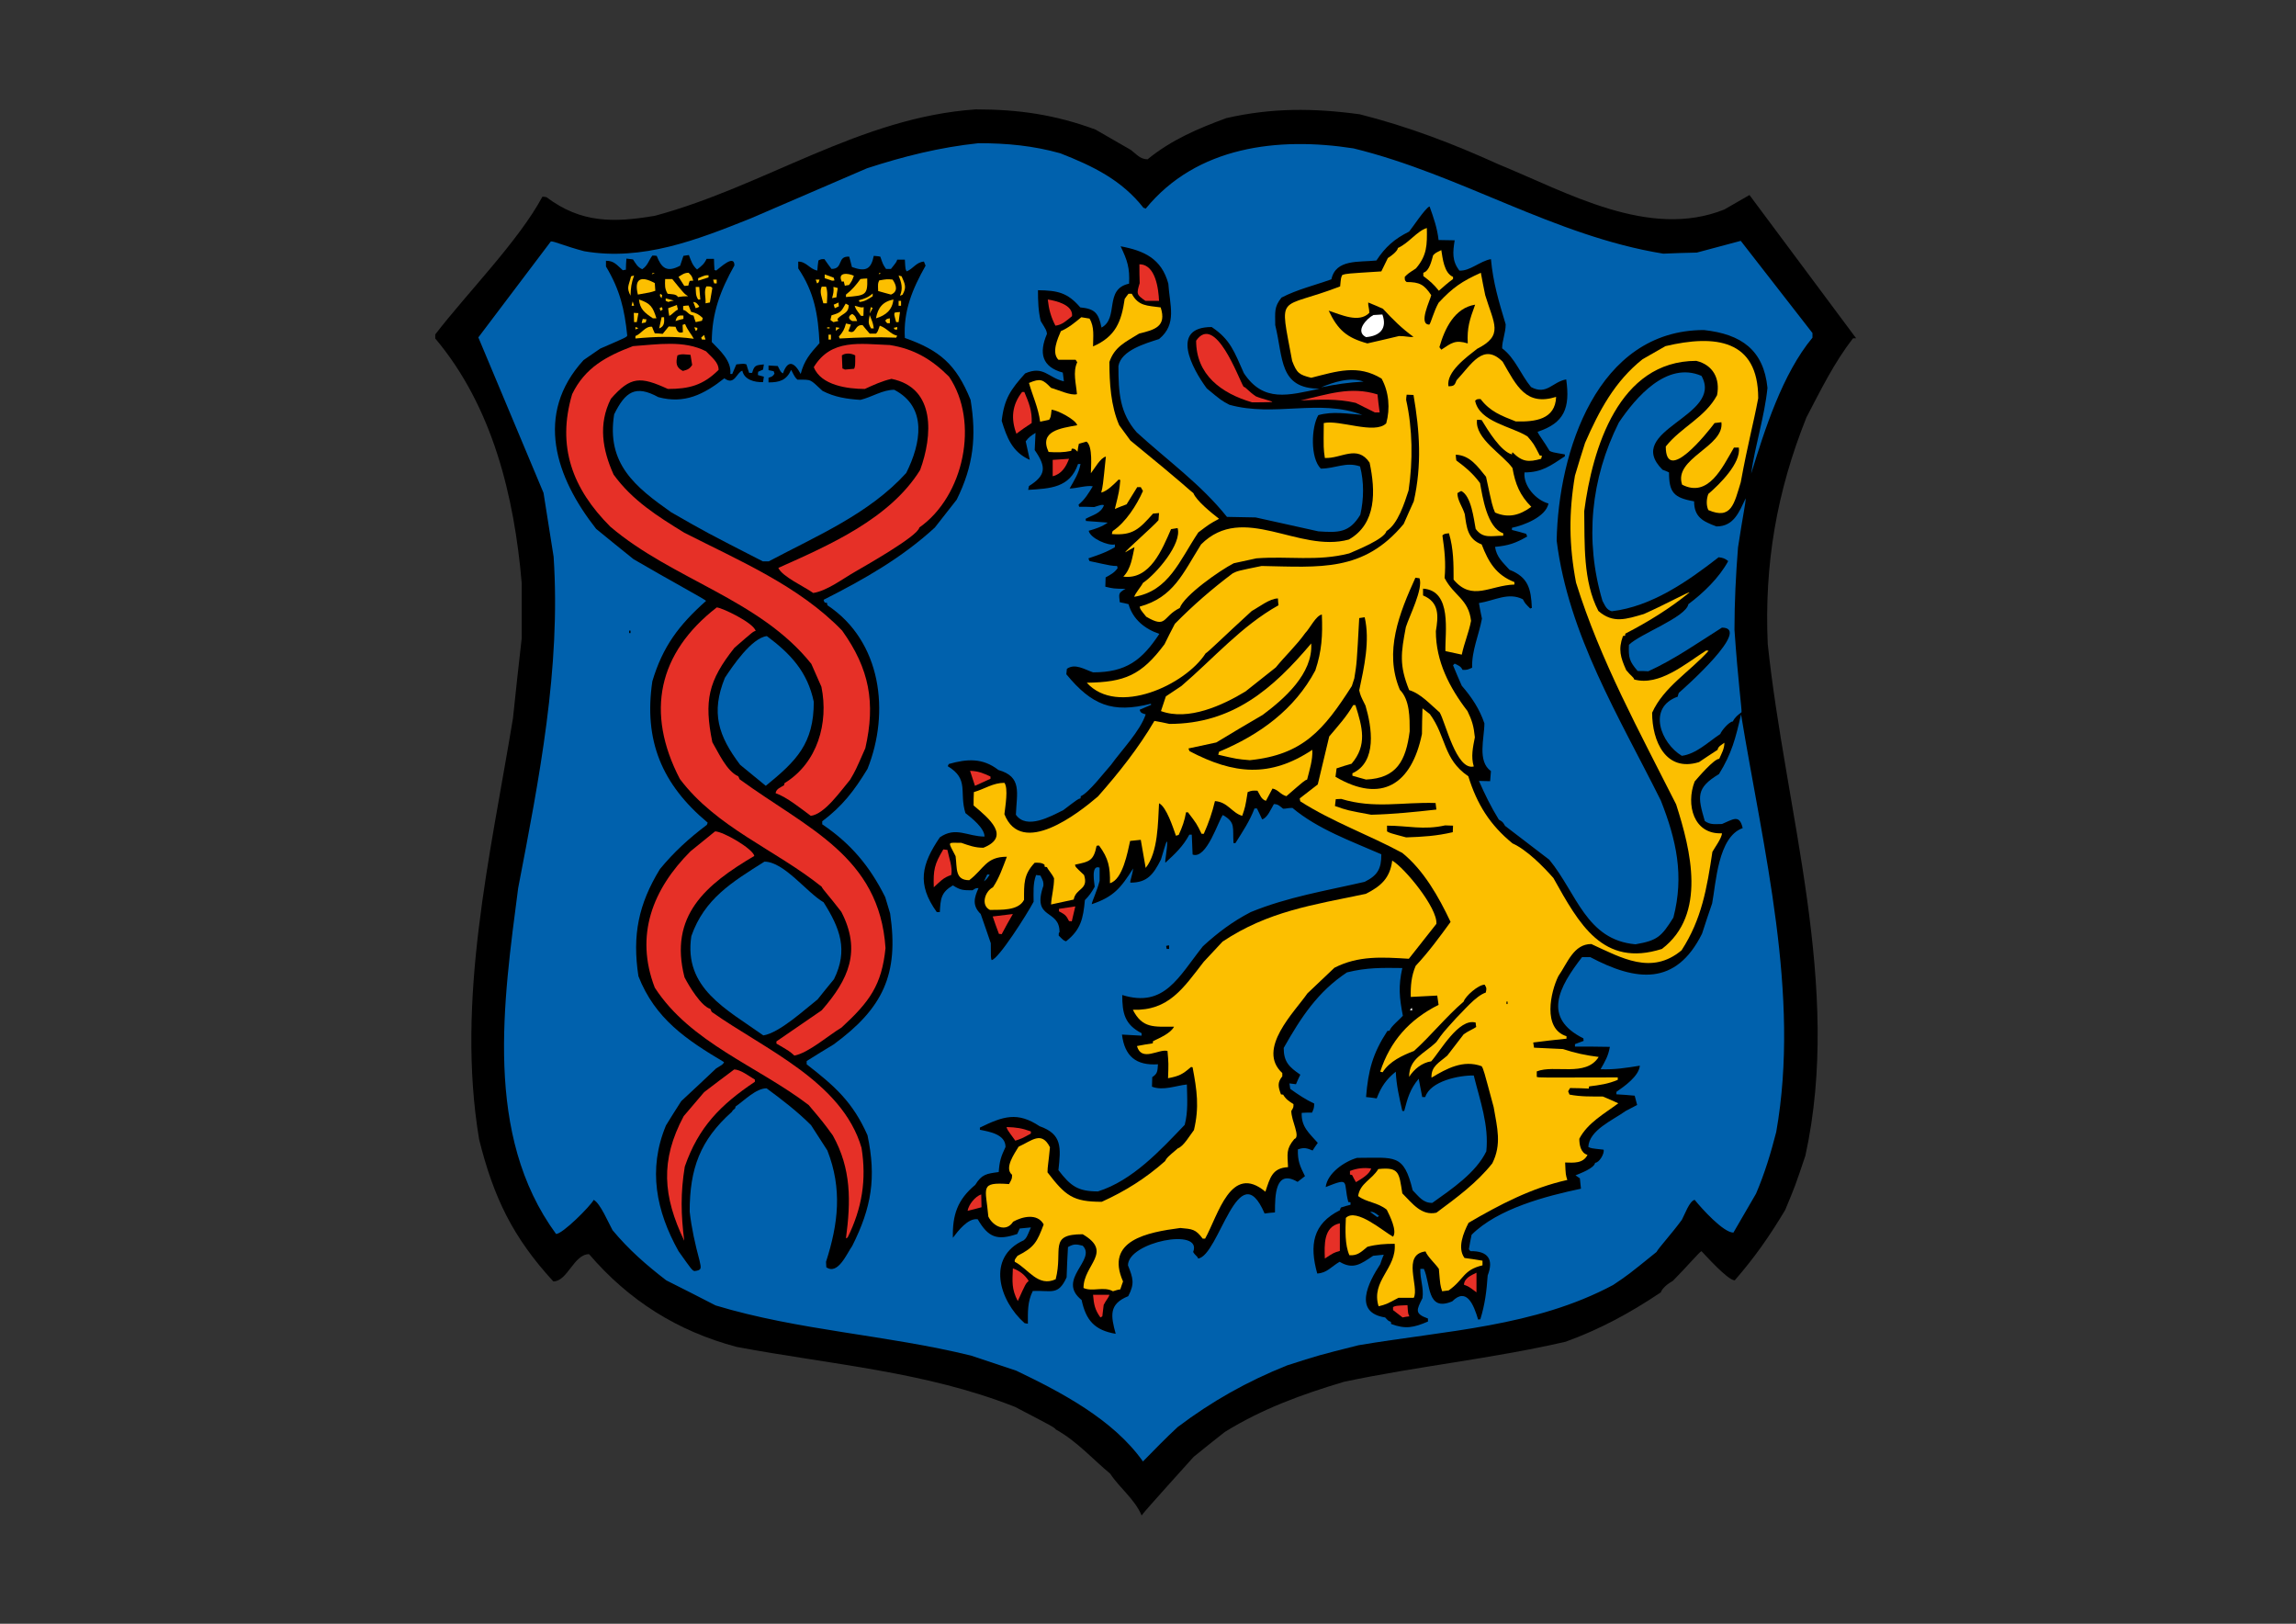 <?xml version="1.0" encoding="utf-8"?>
<!-- Generator: Adobe Illustrator 24.1.3, SVG Export Plug-In . SVG Version: 6.00 Build 0)  -->
<svg version="1.1" id="Ebene_1" xmlns="http://www.w3.org/2000/svg" xmlns:xlink="http://www.w3.org/1999/xlink" x="0px" y="0px"
	 viewBox="0 0 841.9 595.3" style="enable-background:new 0 0 841.9 595.3;" xml:space="preserve">
<rect x="0" y="0" width="841.9" height="595.3" fill="#333333" stroke="none"/>
<style type="text/css">
	.st0{fill-rule:evenodd;clip-rule:evenodd;}
	.st1{fill-rule:evenodd;clip-rule:evenodd;fill:#0061AD;}
	.st2{fill-rule:evenodd;clip-rule:evenodd;fill:#E63027;}
	.st3{fill-rule:evenodd;clip-rule:evenodd;fill:#FCBF00;}
	.st4{fill-rule:evenodd;clip-rule:evenodd;fill:#FFFFFF;}
</style>
<g>
	<path class="st0" d="M418.6,555.6c-2.5-6-8.1-10.1-11.5-15.3c-6.6-5.5-12.2-11.9-19.9-16.2c-0.8-0.9-0.8-0.9-15-8.3
		c-32.9-13-67.5-15.5-102.1-22c-21.8-5.8-39.5-17-54.1-34c-5.6,0-7.9,10-13.1,10c-14.9-16.2-21.9-30.8-27.2-52
		c-8.6-51.3,4.1-104,12.4-154.5c1-9.8,2.1-19.5,3.2-29.3c0-6.8,0-13.5,0-20.2c-2.7-31.8-10.7-64.8-31.7-89.7c0-0.5,0-0.9,0-1.5
		c11.7-15.2,30.6-34.3,39.3-50.5c0.5,0,1,0.1,1.5,0.2c12.6,9.5,24.6,9.4,39.8,6.8c40.4-10.9,75.1-36.1,117.6-39
		c15.6,0,29,1.9,43.9,7.4c4.3,2.5,8.7,5,13,7.5c2.1,1.6,3.4,3.4,6.1,3.4c8.7-7.1,18.5-11.3,28.9-15.1c16.7-3.8,31.9-3.7,48.9-1.4
		c17.8,4.5,34.3,10.8,51,18.4c25,10.2,55.1,27.6,82.7,16.5l9.2-5.3l39.1,52.5c-0.4,0.1-0.8-0.1-1.2,0.1c-7,9.1-11.7,18.8-17,28.9
		c-10.9,27.2-15.5,53.8-14.2,83.1c6.5,61.7,27.4,125.6,13.8,187.6c-3.7,11-3.7,11-7.4,19.9c-5.8,9.7-11.2,17.4-18.5,25.8
		c-2.6,0-11.1-9.6-12.2-10.7c-0.8,0.3-5.6,6-10.5,10.9c-1.5,0.8-3.9,2.6-4.4,4.2c-11.2,7.5-22.2,13.5-34.9,18.1
		c-26.8,6.2-54.4,9-81.3,14.7c-15.4,4.6-30,9.9-43.7,18.4c-3.8,3-7.6,6-11.4,9.1C437,534.9,419.5,554.2,418.6,555.6L418.6,555.6z"/>
	<path class="st1" d="M419.1,535.8c-10.9-15.4-30-25.4-46.5-33.3c-5.5-1.8-11.1-3.7-16.5-5.5c-30.9-7.6-63.3-9.2-93.7-18.4
		c-6-3.1-12.1-6.2-18.1-9.2c-7.4-5.7-13.7-11.2-19.7-18.4c-1.4-2.5-4.5-9.9-6.9-11.1c-1.3,2.4-11.4,12.5-13.8,12.5
		c-26.6-36.3-19.3-85.2-13.9-126.8c7.7-40.1,15.7-80.6,13-121.5c-1.2-7.8-2.5-15.6-3.7-23.4l-23.9-57L202,88.5
		c1.2-0.1,5.3,1.8,12.2,3.6c21.4,3.7,41.5-4.2,61-12c14.2-6.1,28.5-12.3,42.7-18.4c13.5-4.4,26.7-7.7,40.9-9.2c10.4,0,20,0.9,30,3.7
		c12,4.7,22.5,9.8,30.5,20c0.2,0,0.5,0.1,0.8,0.3c18.7-22.9,48.6-26.4,76.2-22.1C535.6,64,569.8,86.5,609.9,93
		c4.1-0.2,8.2-0.3,12.3-0.4l16.1-4.3l26.3,33.8c0,0.4,0,1.1,0,1.7c-11,13.2-17.5,33.7-22.5,49.9c1.5-10.7,4.9-20.8,6-31.5
		c-1.4-13.9-9.6-19.7-23.3-21.2c-39.2,0-53.4,44.8-54,77.2c4.3,34.5,22.9,64.6,38.2,95.3c5.7,14.5,8.6,27.5,4.6,42.9
		c-4.4,7-5.8,8.4-13.9,9.8c-18.1-1.6-21.5-18.7-31.6-31c-5.4-4.1-10.9-8.3-16.2-12.4c-0.9-1.5-0.9-1.5-2.3-2.3
		c-2.9-4.7-5.1-9.2-7.3-14.2c1.3,0,2.7,0.1,4.1,0.1c0.1-1.2,0.2-2.5,0.3-3.7c-5.1-3.6-2.4-12.1-2.4-17.5c-1.8-5.3-4.6-9.5-8.3-13.8
		c-1.1-2.5-2.2-5-3.2-7.5c0.2-0.2,0.4-0.4,0.6-0.6c1.4,0.7,2.2,0.9,2.9,2.3c1.7,0,1.7,0,3.5-0.8c-0.2-6.2,2.5-12,3.6-18
		c-0.4-1.9-0.8-3.8-1.1-5.7c5.8-0.9,10.7-4.1,16.1-1.4c0.8,1.5,0.8,1.5,2.7,3.4c0.2-0.1,0.4-0.2,0.6-0.2c-0.3-7-1.3-11.3-8.2-14
		c-2.6-2.9-4.7-4.6-5.3-8.4c5-0.5,7.4-1.3,11.8-3.8c-0.1-0.3-0.3-0.7-0.4-1c-1.7-0.5-3.5-1-5.2-1.4c0-0.3,0-0.5,0-0.8
		c4.4-0.9,12.4-4,13.4-8.9c-4.5-1.2-9.3-6.4-8.8-11.4c6.3,0,9.5-2.4,14.8-5.9c0-0.2,0-0.5,0-0.7c-4.6-0.8-4.6-0.8-5.6-1.3
		c-2-3.4-4.1-6-4.4-7c9.8-3.2,12-8.7,10.5-19.2c-5.1,0.9-7.1,5.9-12.9,2.8c-3.8-4.6-5.8-10.6-10.6-14.2c0-2.9,1.3-5.6,1.3-8.8
		c-2.5-8.3-4.6-15.2-5.4-23.9c-4,0.7-7.8,4.5-11.6,4.2c-2.7-3.6-2.4-6.7-1.7-11.1c-2,0-3.9-0.1-5.9-0.1c-0.5-4.4-1.8-8.1-3.3-12.3
		c-1.4,0.3-6.6,8.2-7.5,9.2c-5.4,2.7-8.7,5.6-12,10.6c-6.4,0.7-14.9-0.6-16.5,6.9c-6.1,2.2-12.5,3.7-18.3,6.7
		c-2.8,3.5-2.3,5.3-2.3,10.1c3,12.1,1.3,23.3,16.3,23.3c-11.4,2.4-20.6,5.2-27.8-5.7c-3.5-7.8-4.9-12.3-11.8-16.9
		c-15.4,0-7.2,15.2-1.8,22.5c5.3,4.4,5.3,4.4,8.3,6c16.5,4.6,33-2.3,48.7,3.7c-5.6-0.4-10.7-1.4-16.1,0.1c-2.6,4.4-3,15.7,0.9,19.6
		c5.4,0,9.2-2.6,14.4-0.8c1.5,5.7,1.4,12,0.1,17.7c-4,6.7-8.1,6.6-15.4,6.1c-7.7-1.7-15.3-3.4-23-5.1c-3.5-0.1-7-0.1-10.5-0.2
		c-9.6-12-21.7-20.6-33.1-31c-6.2-7.1-6.7-14.5-6.7-24.3c1-5.8,10-8.3,14.9-9.9c6.7-5.5,3.9-12.3,3.4-20.3
		c-2.5-9.2-8.9-12.1-17.5-13.7c2.5,5.2,3.4,8,3.1,13.7c-9.3,2-3.6,12.6-10.1,16.1c-1.1-5.4-2.5-6.9-7.8-7.4
		c-4.7-5.5-8.4-6.2-15.5-6.3c0,4,0.1,7.5,1,11.3c2.1,3.4,2.1,3.4,2.3,4.7c-3,7-1.9,12.1,5.8,14.2c0.1,1,0.3,2.1,0.4,3.2
		c-5.8-1.3-7.4-5.9-14.2-2.9c-5.3,5.9-7.7,9.3-8.6,17.4c1.9,6.1,3.8,11.4,10.3,14.3c-0.5-2.3-1-4.6-1.5-6.8c1.1-1.5,2-2.1,3.6-3.1
		c-0.1,2.1-0.2,4.2-0.3,6.3c4.4,6.3,4.1,9.3-2.1,13.2c-0.1,0.4-0.2,0.9-0.3,1.4c8-0.5,15.3-0.7,18.3-9.5c0.3,0,0.6,0,0.9,0
		c-0.6,3.4-2.3,6-4,9c2.3,0,6.6-1.3,8.5-0.8c-1.6,2.6-2.8,4.7-5.2,6.7c0,0.2,0.1,0.5,0.2,0.8c1.8,0,3.6,0,5.5,0.1
		c2.8-0.9,2.8-0.9,3.6-0.7c-1.1,3-3.9,3.5-6.7,5c0,0.2,0,0.5,0.1,0.8c2.6,0.2,5.3,0.4,8,0.6c-2.3,1.6-4.3,2.2-7,3
		c0.6,2.8,7.2,5.6,9.6,5c0,0.3,0,0.7,0,1c-3.1,1.9-6.2,2.9-9.7,4.1c0.1,0.3,0.2,0.6,0.4,1c8.3,1.8,8.3,1.8,10.1,1.8
		c0.1,0.2,0.1,0.5,0.2,0.8c-1.2,1.7-2.6,2.4-4.4,3.4c0,1.1-0.1,2.2-0.1,3.4c3,0.7,3,0.7,7.4,0.8c-2.8,1.5-2.4,1.9-2.1,4.9
		c1,0.2,2.1,0.4,3.2,0.7c1.6,5.6,6,9.1,11.3,10.9c-6.4,9.7-12.2,14.1-24.3,14.1c-3.2-1.1-6.6-3.4-9.6-1.3c-0.1,0.6-0.1,1.3-0.2,2
		c9.3,11.3,16.9,14.4,31,10.8c0,0.1,0.1,0.3,0.1,0.4c-1.4,0.6-2.8,1.2-4.2,1.8c0.3,1.3,1,1.3,2.2,1.7c-2,6.1-8.9,13.2-12.7,18.5
		c-2.2,2.4-8.2,10.3-11.1,11.5c0,0.2-0.1,0.5-0.1,0.8c-0.9,0.2-0.9,0.2-6.3,4.3c-4.6,2.3-13.5,7.3-17.4,1.7c0.3-8,2.4-13.9-6.4-16.4
		c-5.8-4.5-11.5-4.1-18.2-2.2c-0.1,0.3-0.3,0.5-0.4,0.8c8,4.8,4.1,9.5,6.5,17.2c2.3,1.8,7,5.5,7,8.6c-6.3,0-10.5-3.8-16.4,0.3
		c-6.7,9.9-8.5,17.1-1.1,27.4c0.3,0,0.7,0,1.1,0c0.3-4.9,0.4-7.2,4.8-9.8c2.8,1.8,3.8,1.8,7.2,1.8c1.2-0.8,1.2-0.8,2.2-0.8
		c-1.6,3.5-2.4,6.4,0.8,9.5c1.2,3.5,2.5,7.1,3.7,10.7c0,5.3,0,5.3,0.3,6.2c2.5-0.3,13.1-17,15.4-21.4c0-3.4-0.3-6.6,0.9-9.8
		c0.5,0.1,1,0.1,1.6,0.2c1.1,2.2,1.1,2.2,1.1,3.7c-4.4,12.8,6,8.3,5.9,17.1c-0.3,0.2-0.3,0.2-0.3,1.2c1.8,1.8,1.8,1.8,2.7,2.1
		c5.4-4.2,6.3-8.4,6.9-15.1c1.6-1.6,2.5-2.9,3.6-4.9c0-0.8-1.6-8.3,1.8-7c0,1.6,0,3.2,0,4.8c-0.9,3.7-2.7,7.3-2.9,8.6
		c8.1-2.7,10.7-6,15.2-13.1c-0.3,2.7-1.3,4.7-1,5.2c6.2,0,8.4-3,11.2-8.5c2-6.7,2-6.7,2.3-6.4c0,2.9-0.9,6.7-0.7,7.6
		c3.6-3.3,6.5-6,8.8-10.3c0.3,0,0.6,0,0.9,0c0.1,2.4,0.2,4.9,0.3,7.3c5.2,1.9,9.5-12.7,11.1-14.5c4.8,2.8,3.5,4.5,3.9,10.3
		c0.2,0,0.5,0,0.7,0c2.7-4.3,5.2-8,7-12.7c0.3,0,0.6,0,0.9,0c0.6,1.3,1.3,2.6,1.9,4c1.9-0.5,3.3-3.9,4.3-5.6c1.6,0,2.1,0.7,3.4,1.7
		c1.3,0,1.6-0.3,3.4-0.3c9.3,7.8,21.6,12.2,32.6,17c0,5.3-1.3,7.7-6.1,10.1c-14.3,3.3-28.1,5.5-41.8,11.1
		c-6.7,3.5-11.9,7.4-17.5,12.5c-9,11.3-14.1,22.7-29.6,17.9c0,6.7,0.9,10.8,7.1,14c0,0.3,0,0.6,0,0.9c-2.4-0.2-4.8-0.2-7.2-0.4
		c1,8,5.2,11.4,13.2,10.9c-0.2,2.5-0.1,3.4-2.1,4.7c0,1.1-0.1,2.3-0.1,3.5c4.1,1.6,8.8-0.4,12.8-0.8c0.1,5.1,0.5,9.9-0.8,14.8
		c-8.9,9.3-19.1,20.4-31.8,24.4c-7.3,0-10-1.9-14.5-7.8c0.9-8.3,1.4-13.2-6.9-16.1c-8.1-5.4-13.3-3.7-21.9,0.5c0,0.2,0,0.5,0,0.8
		c3.4,0.7,9.4,1.6,9.4,6.3c-1.7,3.6-2.2,5.2-2.5,9.2c-4.5,0.6-6.2,0.8-8.6,4.7c-6.5,5.4-8.4,11-8.2,19.4c1.9-2.5,5.5-7.3,9.1-6.8
		c3.9,6.7,7.1,7.9,14.5,5.4c0.3-0.7,0.6-1.3,0.9-2c1.3-0.1,2.7-0.3,4.1-0.4c-1.6,3.8-1.6,3.8-2.6,4.7c-13.8,6.2-9.1,22.1,0.3,30.4
		c0.4,0.1,0.8,0.1,1.2,0.2c0-4.3-0.2-8,1.8-12c6.9-0.3,9.3,1.8,12.4-5c0.1-3.7,0.3-7.4,0.5-11.1c2.1-1.2,3-1.1,5.4-0.5
		c5.2,5.2-9.8,12.4-0.4,19.9c1.6,7.5,4.8,11.1,12.5,12.4c-1.8-6.6-2.6-10.9,4.6-13.8c2.4-4.6,1.8-6.5-0.1-11.3
		c0-8.6,27.5-14,23.9-4.9c0.8,1.4,1.7,1.6,1.8,2.4c7.7-0.9,14.8-38.9,24.4-16.5c1.2-0.2,2.5-0.3,3.8-0.4c0-6.3,0.1-16,8.3-11.2
		c0.9-0.7,1.8-1.4,2.7-2.1c-1.9-3.8-2.7-5.6-2.6-9.8c2.2-0.8,3.3-0.5,5.4,0.4c0.6-0.9,1.2-1.9,1.9-2.8c-3.2-3.6-6.1-5.9-5.9-11
		c1.2-0.1,2.5-0.1,3.8-0.1c0.7-1.6,0.7-1.6,0.8-3.3c-3.2-1.5-5.9-3.3-8.8-5.4c-0.1-0.7-0.2-1.3-0.3-2c0.8,0.1,1.6,0.2,2.4,0.3
		c0.5-1.2,1-2.3,1.6-3.5c-4.1-2.8-6.1-4.7-6.1-9.8c6.4-11.3,12.5-20.6,23.2-27.7c7.2-1.8,12.8-1.7,20.3-1.6
		c-1.5,6.6-1.1,10.9,0.2,17.5c-1,1.2-4.5,4-4.9,5.5c-0.3,0-0.5,0-0.8,0.1c-5.4,8.3-7,14.4-7.8,24.2c1.3,0.1,2.6,0.3,3.9,0.5
		c1.6-4.2,3.5-7,7-9.8c0.2,4.9,1.3,9.6,2.4,14.4c0.2,0,0.5,0,0.7,0c1.2-4.6,2.1-8,5.3-11.8c0.4,2.2,0.9,4.5,1.3,6.7
		c0.4,0,0.7,0,1.1,0c1.9-5.9,12.5-8,17.8-7.9c2.3,9.3,5.6,18.2,4.6,27.8c-3.8,7.9-12.8,13.9-19.8,18.9c-3.4,0.1-5-2.4-7.2-4.6
		c-3.3-13.6-6.5-11.9-20.4-11.9c-4.6,1.3-10.9,5.6-11.5,10.7c9.3-3.7,6.3-2,8.3,5.5c0.2,0,0.5,0,0.8,0.1c0,0.3,0,0.6,0,0.9
		c-1.2,0.3-2.4,0.6-3.5,1c-0.2,0.3-0.3,0.6-0.4,1c-10,5-11.2,12.8-8.3,23.2c3.6-0.2,5.1-2.5,8.2-4.3c5,3,7.8,0.8,12.3-2.2
		c1.3-0.1,2.6-0.3,3.9-0.4c-0.5,1.1-0.9,2.3-1.3,3.5c-4.4,6.7-10,17.7,1.8,19.5c1.2,1.3,1.2,1.3,2.1,1.6c0,0.2,0.1,0.5,0.1,0.8
		c5.3,2,8.4,1.3,13.5-0.9c0-0.4,0-0.8,0-1.1c-5-1.8-4.2-3.1-2-7.5c0.5-3.9-0.9-6.7-0.8-10.7c0.4,0,0.8,0,1.3,0
		c2.5,5.4,1,15.9,10.4,11.9c5.3-5.3,7.9,1.3,9.5,6.7c0.2-0.1,0.5-0.1,0.8-0.1c1.7-5.5,2.3-10.3,2.7-16.1c2.3-5.9,0.1-9-6.3-8.9
		c-0.3-0.2-0.4-0.5-0.6-0.7c0.3-1.8,0.6-3.5,1-5.3c9.6-9.6,27.3-14.2,40.1-16.9c-0.1-1.3-0.3-2.5-0.4-3.8c-0.5-0.4-1.1-0.7-1.6-1.1
		c1.7-0.7,6.9-2.6,7.2-4.6c1.5,0,3.5-3.4,3.1-4.8c-4.6-0.5-4.6-0.5-5.6-1c0.3-6.2,9-9.8,13.7-13.2c1.4-0.7,2.8-1.5,4.2-2.2
		c-0.3-1.1-0.6-2.3-0.9-3.4c-2.2-0.2-4.5-0.4-6.7-0.5c0-0.3,0-0.6,0-0.9c3-2.1,8.2-5.7,8.6-9.6c-5,0.8-9.3,1.5-14.4,1.3
		c1.7-3,2.8-4.8,3.4-8.2c-4.3-0.1-8.5-0.1-12.8-0.1c0-0.3,0-0.6,0-0.9c1-0.4,2.1-0.8,3.2-1.2c-0.1-0.3-0.1-0.6-0.1-0.9
		c-15.2-7.6-9-18.8-0.5-29.8c1,0,2,0,3,0c16.8,8.9,31.4,10.7,41-8.6c1.2-3.7,2.4-7.4,3.7-11.1c1.4-7.3,2.1-24.4,11.2-27.6
		c-1.2-5.2-3.5-3.2-7.6-1.5c-2.5,0-4.2,0.4-6.3-1.1c-2.6-8.9-3.3-12.1,5.2-17.2c4.7-7.6,6.1-13.1,8.1-21.9
		c8.1,49.4,21.8,102.7,12.9,153.1c-2,7.8-4.2,15.1-7.4,22.6c-2.8,4.8-5.6,9.6-8.3,14.3c-3.7,0-11.7-8.9-14.2-12
		c-1.9,0.3-3.8,5.7-4.7,7.3c-3.8,5.2-8.6,10.4-9.3,11.8c-10.4,8.4-10.4,8.4-15.9,12.1c-28.8,15.4-61.6,16.7-93.4,22.1
		c-14.7,3.7-14.7,3.7-26.2,7.4c-14.7,5.9-27.5,13.1-40.1,22.6C427.6,527.1,423.4,531.4,419.1,535.8L419.1,535.8z"/>
	<path class="st2" d="M403.5,483c-2.1-2.9-2.4-4.9-2.7-8.3c2,0,4,0,6,0c-0.3,1.1-1.2,1.9-2.1,3.7c-0.2,1.4-0.3,2.8-0.5,4.2
		C403.9,482.8,403.7,482.9,403.5,483L403.5,483z"/>
	<path class="st2" d="M514.3,483c-1.2-0.9-2.3-1.8-3.5-2.7c0-0.4,0-0.8,0-1.1c1-0.5,1-0.5,5.3-0.7c0.2,3.1,0.2,3.1,0.7,4.1
		C516,482.7,515.1,482.8,514.3,483L514.3,483z"/>
	<path class="st3" d="M505.5,478.9c-2.9-9.4,6.7-13.8,5.9-22.9c-3.6,0-6.6,0.2-10,1.1c-2.3,1.9-3.6,3.3-6.6,3.1
		c-1.7-3.8-1.5-9.5-1.3-13.7c3.8-3.8,13.8,5,17.3,6.9c1.6-2.1-1.2-7.7-2.3-9.9c-3.5-2.8-7.3-2.6-10.5-5c0.7-4.7,4.9-5.9,7.4-9.9
		c7.7-0.8,7.6,1.3,8.8,8.9c3.7,3.7,7,8.3,12.5,7.1c7.4-5.5,14.8-10.9,20.5-18.1c3.5-7,1.8-13,0.5-20.6c-3.7-13.8-3.7-13.8-4.4-15
		c-6.8-2.5-12.9,0.9-18.4,4.2c-0.2-4.2,2.8-5.5,5.8-8.1c2-2.6,4-5.2,6-7.8c1.6-1.2,3.9-2.1,4.6-2.7c-0.1-0.5-0.2-1.1-0.2-1.6
		c-6.2-1.8-13.1,10.7-16.3,14.2c-3.4,0.5-6.3,2.9-8.1,5.7c0-6.8,5.5-8.4,10-12.8c2.4-3.4,2.4-3.4,7.3-8.8c2.4-2.3,7.1-8.1,10.8-9.3
		c0.3-1.4,0.4-1.6-0.4-2.9c-2.3,0-7.1,4.2-7.7,6.2c-6.5,5.6-11.9,12.4-18.2,18.1c-4.2,1.6-9,3.8-11.5,7.8c-0.4-0.1-0.7-0.1-0.9-0.2
		c3.6-11.1,10.6-19.1,21.4-24.5c-0.2-1.1-0.3-2.3-0.5-3.4c-3.2,0.2-6.5,0.3-9.7,0.5c-0.1-4,0.2-7.7,1.8-11.4
		c4.7-5,8.8-10.6,12.8-16.1c-4.3-9.1-9.8-18.9-17.7-25.3c-12.4-6.7-25.5-11.3-37.4-18.9c-0.1-0.4-0.2-0.7-0.2-1.1
		c2.2-1.7,4.4-3.4,6.6-5.1c1.4-5.9,2.8-11.8,4.2-17.6c3.1-3.7,6.4-7.3,8.8-11.5c0.3,0,0.5,0,0.8,0c2.6,8.2,4.4,14.7-1.4,21.5
		c-1.8,0.5-3.7,1.1-5.5,1.7c-0.1,1-0.3,2.1-0.4,3.1c16.9,9.9,27.9,2.8,31.7-15.7c0-3.1,0.1-6.3,0.2-9.4c0.9,0.7,1.8,1.4,2.7,2.1
		c6.1,8.3,4.8,16.5,14.1,22.8c3.2,10.3,7.9,17.8,16.2,24.6c5.3,2.4,11.2,8.4,15,12.7c9.4,16.8,18.1,32.9,39.8,26
		c16.5-12.6,10.6-36.2,5.2-53c-13.4-26.6-27.8-52.7-36.7-81.3c-2.6-13.7-2.7-25.5-0.4-39.2c1.2-4,2.4-8,3.7-12
		c5.2-11.9,10.9-22.6,21.1-30.7c2.8-1.6,5.6-3.2,8.4-4.8c18.2-4.3,34-2.5,34,19.1c-1.8,9.6-3.7,16.1-6.4,30.8
		c-2.4,7.8-3.4,13.9-11.9,10.2c-0.8-1.8-0.7-4,0-5.9c4.2-3.6,12-11.3,11.2-17c-0.6,0-1.2,0-1.8,0c-4.3,7.4-9.4,18.5-19,13.6
		c-3.3-9.7,15.6-13.9,14.4-22.9c-0.8,0.1-1.7,0.2-2.5,0.3c-2.7,3.6-17.9,22.7-17.9,8.6c5.6-7.1,14.4-10.6,18.8-18.8
		c1.2-6-1.4-11.1-7.6-12.6c-28.5,0-38.1,32.2-41.1,55.1c0.2,11.9-0.5,25.7,5.2,36.6c5.4,4.7,10.2,3,16.7,1.1
		c8.3-3.7,16.6-8.3,16.7-7.9c-7.2,5.9-15.2,10.8-23.5,15.1c-0.1,0.2-0.1,0.5-0.1,0.8c-0.3,0-0.6,0-0.8,0.1
		c-1.8,4.9-0.9,7.8,1.2,12.5c1.9,2.3,2.8,2.6,2.9,3.4c9.2,2.6,19-5.9,26.4-10.6c0.3,0,0.6,0,0.9,0.1c-6.8,7.6-16.5,13.3-20.7,22.7
		c0,10.4,5,21.9,17.2,18.1c2.2-1.5,4.5-3,6.8-4.5c0.2-1.3,1.5-1.8,2.5-2.6c0,2.2-1,3.9-1.9,5.9c-1.9,0-7.7,6.8-9,8.3
		c-3.3,8.5-0.4,19.5,10,19c0,1.7-2.8,5.5-3.5,6.8c-2,13.3-3.9,24.7-11.3,36.1c-11,9.2-22,2.8-33.1-2.3c-6.5,0-8.7,6.9-12.1,11.8
		c-2.8,5.7-5.9,19.2,3,22c0,0.3,0,0.6,0,0.9c-4.1,0.4-8.2,0.9-12.2,1.4c0.1,0.6,0.2,1.3,0.3,1.9c3.5,0.2,7,0.3,10.6,0.5
		c4.5,1.5,8.4,2.3,13.1,2.9c-4.7,7.5-16.2,2.7-22.7,5.3c0,0.7,0,1.3,0,2c0.8,0.3,0.8,0.3,29.7,0.2c0,0.3,0,0.6,0,0.9
		c-3.6,1.5-6.5,1.9-10.5,2.4c-0.1,0.2-0.1,0.5-0.1,0.8c-2.3-0.1-4.6-0.2-6.9-0.2c-0.2,0.4-0.5,0.8-0.7,1.2c0.1,0.4,0.4,0.8,0.5,1.2
		c4.1,0.8,8,0.7,12.2,0.7c1.9,0.8,3.8,1.6,5.7,2.5c-5.1,3.8-11.3,7.2-14.3,13c0,2.2,0.5,5.2,3,5.9c-1.6,3.2-5,2.9-8.2,2.8
		c0.2,4.5,0.2,4.5,0.8,6.4c-13.1,2.9-24.9,9.1-36.2,15.7c-1.9,3.7-4.2,9.2-1.5,12.9c2.2,0.3,4.4,0.6,6.6,1c0,0.5,0,1.1,0,1.7
		c-7.2,1.7-6.7,5.2-12.4,9.2c-0.8,0.1-1.6,0.2-2.4,0.3c-0.7-2.2-0.7-2.2-1.2-8.2c-1.2-1.8-4.2-4.5-4.9-6.4c-8.8,1.1-2.2,13-4.3,17
		c-1.9,0-3.7,0-5.6,0C508.3,478.2,508.3,478.2,505.5,478.9L505.5,478.9z"/>
	<path class="st2" d="M373.2,477c-2.3-4.4-2-7.1-1.8-12c2.5,0.9,4.4,2.4,5.8,4.6C376.1,470.6,376.1,470.6,373.2,477L373.2,477z"/>
	<path class="st2" d="M541.4,473.8c-2.8-2.1-2.8-2.1-4.6-2.8c0.2-2.5,2.6-3.4,4.6-4.4C541.4,469,541.4,471.4,541.4,473.8
		L541.4,473.8z"/>
	<path class="st3" d="M408.1,473.4c-3.4-1.9-7.5,0.3-10.8-1.2c0-8.6,11-13.1-0.3-19.7c-12.7,0-7.1,5.6-9.9,16.5
		c-6.5,3-10-3.8-15-6.4c-0.1-0.7-0.1-0.7,1-2.2c6.2-3.1,7.2-5.1,9.6-11.5c-2.3-4.2-7.8-2.9-11.2-1c-2.6,4.1-7.4,1.7-9.1-1.9
		c-0.9-10.6-3.4-12.7,7.6-11.9c1.1-2,1.1-2,1.1-3.4c-3-2.5,1-7.9,2.4-10.3c4.9-2.2,8.4-5.9,11.5,0.2c-0.5,5.6-0.9,7-0.9,9.2
		c6.6,8.6,9.3,10.8,19.9,10.8c8.6-3.9,16.1-8.6,23.2-14.9c0.7-1.3,0.7-1.3,4.7-4.7c2.1-0.7,4.5-4.9,5.9-6.7c2-8.4,1.1-14.6-0.5-23
		c-0.2-0.1-0.4-0.1-0.6-0.1c-3.1,2.7-4.3,3.3-8.4,4.1c0.2-5.4,0.2-5.4-0.2-10c-3.1-0.9-9.5,4.2-11.2-1.8c1.9-0.4,3.9-0.7,5.8-1
		c0-0.3,0.1-0.5,0.1-0.8c2.3-1.1,6.5-2.9,7.7-5.3c-7.4,0-11.6,0.7-15.1-6.2c13.1,0.4,18.4-7.8,26-17.6c2.3-2.5,4.6-4.9,6.9-7.4
		c16.7-11.1,32.9-13.4,52.5-17.5c5.6-2.8,8.9-5.8,9.7-12.2c4.5,2.6,16.7,17.4,16.2,23.2c-3.4,4.3-6.8,8.6-10.1,12.8
		c-9.8-0.6-18.5-1.2-27.3,3.3c-3.3,3.1-6.6,6.3-9.9,9.4c-4.6,6.7-18.8,20.4-9.2,29.2c0,0.4,0,0.8,0,1.2c-1.9,2.3-1.5,3.9-0.5,6.6
		c0.2,0.1,0.5,0.1,0.8,0.1c1,1.7,2.1,2.4,3.8,3.5c0,1.2,0,1.2-0.8,2.5c0,3.7,3.5,9.5,1.1,10.3c-3.1,3.7-2.5,5.4-2.3,10.3
		c-5.8,0.3-6.6,3.9-8.3,9c-12.7-10.6-17.3,8.6-22.1,17.2c-0.3,0-0.6,0-0.9,0c-2.6-3.5-3.8-3.5-8.2-3.9c-12.1,1.6-27.7,4.5-21,19.6
		c-0.3,0.9-0.7,1.9-1,2.9C410,472.8,409,473.1,408.1,473.4L408.1,473.4z"/>
	<path class="st0" d="M254.6,466c-0.9-0.4-0.9-0.4-5.8-7.3c-8.2-14.7-11.3-30-4.6-46.1c1.8-3,3.7-5.9,5.6-8.9c4.3-4,8.6-8,12.8-12
		c2.5-1.5,2.5-1.5,2.9-2.3c-13.8-8.2-25.3-15.9-31.4-31.5c-2.3-15,0-26.4,7.9-39.3c5.3-6.4,10.6-11.2,17.2-16.2
		c0.1-0.3,0.2-0.6,0.3-0.8c-16.8-14-23.5-30.1-20.3-51.8c3.8-12.8,9.8-20.7,19.7-29.5c-0.2-0.5-14-7.9-26.6-15.3
		c-4.6-3.7-9.2-7.4-13.7-11.1c-14.8-18.8-22.8-42-4.6-61.9c2-1.4,4.1-2.8,6.1-4.2c9.7-4.2,9.7-4.2,9.9-4.8c-1-9.7-2.7-16.8-7.8-25.3
		c0-0.7,0-1.4,0-2.1c3,0,3.9,1.5,6.2,3.5c0.3-0.1,0.7-0.2,1.1-0.2c0-1.4,0.1-2.7,0.2-4.1c0.8,0.1,1.6,0.2,2.4,0.3
		c1.1,1.6,1.6,2.8,3.4,3.6c2-1.3,2.3-3.1,3.7-5c0.5,0,1,0,1.6,0.1c1.7,4.3,3.6,6.3,8.6,3.6c0.4-1.2,0.8-2.4,1.2-3.6
		c0.6-0.1,1.3-0.2,2-0.3c0.8,2.1,1.3,3.8,3,5.3c1.7-1.3,2.6-2,3.5-3.9c0.9,0,1.8,0,2.7,0c0,1.3,0.1,2.7,0.2,4.1
		c0.2,0,0.4,0.1,0.6,0.2c1.3-0.9,6.7-6.2,6.7-1.9c-5.1,9.1-8.3,17.4-8.3,28.1c3,3.1,7.3,6.9,6.8,11.7c0.2,0,0.4,0,0.7,0
		c0.5-1.2,1-2.4,1.5-3.5c2.8-0.3,2.8-0.3,3.7,0c0.3,1,0.6,2,1,3.1c0.3,0,0.7,0,1.1,0c0.8-2.8,1.3-2.8,4.3-3.1
		c-0.1,0.6-0.2,1.3-0.3,1.9c-0.6,0.3-1.2,0.5-1.8,0.8c0,0.4-0.1,0.8-0.1,1.2c0.7,0.2,1.4,0.4,2.2,0.6c-0.1,0.6-0.2,1.3-0.3,2
		c-3.2,0.1-6.9-0.9-7.6-4.2c-2.1,0.6-2.8,5.6-6.6,2.8c-7.5,5.9-14.6,9.5-24.2,6.9c-8.4-4.6-12.1-2-16.2,6.3
		c-2.9,18.1,7.7,26.6,20.9,35.9c12.9,7.4,12.9,7.4,33.6,18c0.7,0,1.4,0,2.2,0c17.5-9.3,36.8-17.4,50.4-32.4
		c5.4-10.8,7.9-24.1-4.4-30.5c-4.3,0-8.2,2.7-12.4,3.7c-4.9-0.3-9.5-1-13.9-3.3c-4.8-4.4-3.8-4.1-9.2-4.1c-0.9-0.9-0.9-0.9-2.3-3.6
		c-1.7,3.8-4.2,4.6-8.3,4.6c0-0.6,0-1.2,0-1.7c1.5-0.5,1.5-0.5,2.2-1.5c-0.1-0.3-0.2-0.6-0.3-0.9c-0.6-0.1-1.3-0.3-1.9-0.4
		c0-0.6,0-1.1,0-1.7c1.1,0.1,2.3,0.1,3.4,0.2c1.1,2.2,1.1,2.2,1.9,2.7c1.8-5.2,4.2-4.1,6.5,0.2c1.3-5,3.4-7.4,6.9-11.3
		c-0.5-10.4-1.9-18.7-7.8-27.4c0-0.8,0-1.7,0-2.5c3,0,4.1,2.7,7,3.3c0.1-1.2,0.2-2.5,0.4-3.7c1-0.5,1-0.5,2.2-0.5
		c0.8,1.2,1.7,2.4,2.6,3.6c4.5,0,1.9-4.8,6.5-4.5c0.3,1.2,0.7,2.5,1,3.8c5,1.8,7,0.9,8-4.1c0.8,0.1,1.6,0.1,2.4,0.3
		c1,2.9,1,2.9,2.1,4.5c0.6,0,1.2,0,1.8,0c2-2.5,2-2.5,2.3-3.4c0.9,0,1.8,0,2.8,0c0.2,3.6,0.2,3.6,0.7,4.3c2.5-1.1,3.5-3.4,6.3-3.6
		c0.2,0.5,0.4,1,0.6,1.5c-4.8,8.5-8.2,16.6-7.6,26.5c12.7,4.5,18.8,9.6,24.1,22.7c2.2,13.4,1.1,24.1-5.1,36.6
		c-2.7,3.4-5.3,6.8-8,10.2c-12.2,11.2-26,19-40.8,26.5c0.1,0.3,0.2,0.7,0.4,1c0.3,0,0.6,0.1,0.9,0.2c0,0.2,0,0.5,0.1,0.8
		c19.9,13.2,23,39.3,14.7,60c-5,8.2-9.2,13.6-16.6,19.2c0,0.3,0,0.7,0,1.1c10.5,7.1,17.4,15.3,23.1,26.7c0.6,2,1.2,4,1.8,6
		c3.3,22.4-2.7,34.8-20.7,48c-3.3,2-6.6,4-9.9,6.1c0,0.4,0,0.8,0,1.2c10.3,8,16.9,13.8,22.3,26c3.3,15.5,1.5,26.5-5.6,40.6
		c-1.9,2.6-5.2,10.8-9.5,7.8c0-0.7-0.1-1.4-0.1-2c4.5-14,6-26.7,0.5-40.8c-2-3.1-4-6.2-6-9.3c-5-5-10.6-9.3-16.3-13.5
		c-3.9,0-8.2,4.5-11.4,6.7c0,1.1-0.8,0.8-1.3,1.9c-11.7,10.4-15.5,20.9-15.5,36.6c0.7,6.2,2,11.9,3.6,17.9
		C257.1,464.9,257.5,465.7,254.6,466L254.6,466z"/>
	<path class="st2" d="M485.8,461.4c-0.2-5-0.5-11.7,5.5-12.9c0,3.3,0,6.7,0,10.1C489,459.3,489,459.3,485.8,461.4L485.8,461.4z"/>
	<path class="st2" d="M250.9,454.9c-7.8-16.3-8.9-29.4-0.2-45.7c2.5-2.9,5-5.9,7.5-8.8c3.6-2.8,7.3-5.5,11-8.3
		c2.4,0,5.5,2.5,7.6,3.7c0,0.2,0,0.5,0,0.8c-12.7,8.5-20.7,16.7-25.7,31.1C249.5,437.4,249.7,445.4,250.9,454.9L250.9,454.9z"/>
	<path class="st2" d="M310.2,454c1.8-13.7,2-25.4-4.8-37.7c-3.5-4.8-3.5-4.8-8.9-11.2c-18.8-14.3-43.3-22.8-56.4-43
		c-7.4-19.2-0.8-36.1,13.1-50c3-2.4,6-4.9,9-7.3c2.9,0,13.8,6.3,14.4,9c-17.8,10.5-31.4,21.9-25.6,44.5c1.7,3.3,6.1,10.6,9.5,11.6
		c0.1,0.4,0.3,0.7,0.5,1.1c19.2,13.6,47.8,25.5,54.9,49.8c1.9,11.7,0.2,22.2-5.1,32.9C310.6,453.8,310.4,453.9,310.2,454L310.2,454z
		"/>
	<path class="st1" d="M505,446.2c-0.9-0.6-1.7-1.3-2.6-1.9c1.3-0.2,2.3,0.8,3.3,1.5C505.5,445.9,505.3,446.1,505,446.2L505,446.2z"
		/>
	<path class="st2" d="M354.8,443.9c0.4-2.3,2.8-5.3,5-6c0,1.5,0.1,3.1,0.1,4.7C358.2,443.1,356.5,443.5,354.8,443.9L354.8,443.9z"/>
	<path class="st2" d="M497.2,433.4c-0.5-0.9-1-1.7-1.4-2.6c-0.3-0.1-0.6-0.1-0.8-0.2c0-0.5,0-0.9,0-1.3c2.5-1,5.2-1.3,7.8-0.9
		C502.1,430.6,499.2,432.2,497.2,433.4L497.2,433.4z"/>
	<path class="st2" d="M372.3,418.2c-3-4.1-3-4.1-3.2-5c3.5,0.1,5.6,0.4,8.9,1.6c0,0.2,0,0.5,0,0.8
		C374.7,417.4,374.7,417.4,372.3,418.2L372.3,418.2z"/>
	<path class="st2" d="M291.3,387c-1.8-1.6-1.8-1.6-6.6-4.4c0-0.3,0-0.6,0-0.8c5.5-3.8,11.1-7.6,16.6-11.4
		c9.9-11.3,14.6-21.8,7.2-36.1c-4.5-5.9-6.9-8.3-7.2-9.2c-17.1-13.7-38.6-21.7-52-39.5c-12.7-24.4-8-46.2,13.5-62.9
		c1.7,0,13.4,5.5,14.3,8.6c-0.9,0.2-0.9,0.2-7.8,6.2c-9.6,12.1-11.2,19.4-8.1,34.6c2.2,3.7,5.2,10.6,9.5,12.5
		c0.2,0.3,0.3,0.7,0.5,1.1c24.7,18,51.3,28.2,53.5,61.9c-1.4,13.6-5.8,19.6-16.1,29.1C303.9,379.5,296.5,386,291.3,387L291.3,387z"
		/>
	<path class="st1" d="M279.9,379.6c-13.5-9.6-29.3-17.3-26.4-36.4c4.8-13.7,14.9-19.8,26.8-27.3c7.2,0,15.5,11.3,21.7,14.9
		c6,9.5,9.1,17.5,3.8,28.2c-2,2.4-4,4.9-6,7.4C295.2,370,285.8,378.7,279.9,379.6L279.9,379.6z"/>
	<path class="st4" d="M517,370.4c0.2-0.3,0.4-0.7,0.7-0.9c0,0.3,0.1,0.6,0.2,0.9C517.6,370.4,517.3,370.4,517,370.4L517,370.4z"/>
	<path class="st0" d="M552.4,368.1c0-0.3,0-0.6,0-0.9c0.2,0,0.3,0,0.4,0c0,0.3,0,0.6,0,0.9C552.7,368.1,552.6,368.1,552.4,368.1
		L552.4,368.1z"/>
	<path class="st0" d="M427.8,347.9c-0.1-0.4-0.1-0.7-0.2-1.1c0.3-0.1,0.7-0.2,1.1-0.2c0,0.4,0,0.9,0,1.3
		C428.4,347.9,428.1,347.9,427.8,347.9L427.8,347.9z"/>
	<path class="st2" d="M366.3,342.4c-0.8-2.1-1.6-4.3-2.3-6.4c2.4-0.3,4.9-0.6,7.4-0.9c-1.4,2.4-2.8,4.9-4.1,7.4
		C366.9,342.4,366.6,342.4,366.3,342.4L366.3,342.4z"/>
	<path class="st2" d="M392,337.7c-1.1-2.2-1.5-2.4-3.7-3.6c0-0.3,0-0.6,0-0.9c2-0.3,4-0.6,6-0.9c-0.4,1.8-0.9,3.6-1.3,5.5
		C392.6,337.7,392.3,337.7,392,337.7L392,337.7z"/>
	<path class="st3" d="M363,333.6c-3.5-1.7-1.8-6.9,1.1-8.3c2.3-3.4,3.6-7.3,5.1-11.2c-7.7,0-8.3,4.4-13.8,8.6c-5.3,0-4.4-4.4-5-8.8
		c-2.9-5.7-3.2-4.9,2.1-4.9c2.9,1,5,1.8,8.1,1.8c10.2-4.1,2-10.8-3.6-15.5c0-1.6,0-3.3,0.1-4.9c4.1-1.2,7-3.4,11.2-3.4
		c1.5,2,0.3,8.7,0,11.5c6.3,15.9,27.1-0.3,34.3-6.5c7.6-8.6,14.9-17.8,20.7-27.7c1.8,0.3,3.7,0.7,5.5,1.1c23.2,0,38-12.9,52-29.5
		c0.7,11.1-10,20.4-17.8,26.2c-5.7,3.3-11.4,6.7-17,10.1c-3.4,0.7-6.8,1.5-10.2,2.2c0.1,0.3,0.2,0.7,0.4,1c16.2,8.5,29.5,9.8,45-0.5
		c0.2,3.7-1,7.3-1.9,10.9c-0.9,0.3-0.9,0.3-7.6,6.1c-2.2-0.6-3-2.4-5.1-2.8c-0.8,1.5-1.6,3-2.4,4.5c-1.7-0.5-2.2-2.2-3.1-3.7
		c-1.6-0.1-2.1-0.1-3.6,0.5c-0.9,5.5-0.9,5.5-2,8.7c-3.7-1-5.3-5.1-10-5.4c-1,4.2-2.3,8-4.1,12c-0.3,0-0.6,0-0.8,0
		c-1.8-3.7-1.8-3.7-5-7.9c-0.2,0-0.5,0-0.7,0c-0.5,3-1.4,5.5-2.7,8.3c-0.4,0.1-0.7,0.2-1,0.3c-1.1-3.1-3.5-10.6-6.2-11.9
		c-0.4,6.9-0.3,18-4.9,23.7c-0.6-3.4-1.2-6.9-1.8-10.3c-1.3,0.1-2.6,0.3-3.9,0.4c-0.9,4-2.7,14.2-7.4,15.5c0.1-5.8-0.5-9.1-4-13.8
		c-0.3,0-0.6,0-0.9,0.1c-1.1,5.5-2.6,5.8-7.9,6.9c0.1,0.8,0.1,0.8,3.3,3.8c1.8,5.5-3,4.7-3.8,9c-2.8,0.6-5.5,1.2-8.3,1.8
		c0.2-3.3,1.1-6.1,1.1-9.6c-0.9-1.9-2.2-3.1-2.6-4.1c-0.3,0-0.5-0.1-0.8-0.1c-0.1-0.3-0.1-0.6-0.1-0.8c-1.2-0.8-2.1-0.7-3.6-0.7
		c-4.1,4.4-3.9,7.6-3.9,13.6C373.4,334,366.9,333.5,363,333.6L363,333.6z"/>
	<path class="st2" d="M342.4,325.3c-0.2-6.4,0.2-8.4,3.5-13.9c0.5,0.1,1,0.1,1.5,0.2c0.5,2.7,2,6.4,1.4,9.2
		C345.9,321.7,344.6,323.3,342.4,325.3L342.4,325.3z"/>
	<path class="st1" d="M360.8,323.1c0.4-0.8,0.8-1.7,1.2-2.5c0.3,0,0.6,0,0.9,0.1C361.8,322.3,361.8,322.3,360.8,323.1L360.8,323.1z"
		/>
	<path class="st0" d="M515.6,307c-6-1.6-6-1.6-7-2.2c0-0.7,0-1.4,0-2.1c7.5,0,13.4,1.7,21.3-0.1c0.9,0,1.9,0.1,2.9,0.1
		c0,0.8-0.1,1.6-0.1,2.4C526.7,306.5,521.7,306.8,515.6,307L515.6,307z"/>
	<path class="st2" d="M297.3,299.1c-3.4-2.5-8.8-6.9-12.9-8.3c0.2-1.6,1.8-2.1,3.1-2.9c0-0.3,0.1-0.5,0.2-0.8
		c12.1-7.4,16.2-22.1,13.5-35.3c-1.2-2.8-2.5-5.6-3.7-8.4c-18.9-23.7-50.9-30.9-73.7-50.3c-13.9-13.9-19.7-29.4-14-48.6
		c4.7-9.7,12.5-13.9,22.3-17.6c8.9-0.6,18.7-2.3,26.8,1.9c1.9,2.1,4.6,3.9,4.6,6.8c-5.7,5.7-10.9,7-18.6,7
		c-10.1-4.6-13.6-4.7-20.9,3.6c-4.7,9.3-3.1,18.7,1,27.8c6.9,9.5,16,15.2,25.9,21.3c20,10.2,42.1,19.5,57.9,35.9
		c10,14,12.3,26.4,8.5,43.1c-3.6,8.2-3.6,8.2-5.6,11.6C308.3,289.9,302.4,298.5,297.3,299.1L297.3,299.1z"/>
	<path class="st0" d="M502.8,298.7c-8.7-1.6-8.7-1.6-13.3-3.2c0.1-0.8,0.2-1.7,0.3-2.5c0.6,0,1.3-0.1,2-0.1
		c12.1,3.7,22.4,1.1,34.6,1.5c0.1,0.8,0.2,1.6,0.3,2.4C518.7,297.7,510.8,298.5,502.8,298.7L502.8,298.7z"/>
	<path class="st1" d="M280.8,288.1c-3.1-2.6-6.3-5.1-9.4-7.7c-8-10.6-10.8-19.1-5.6-31.9c2.9-4.4,9.8-14.6,15.4-15.3
		c8.7,6.5,14.9,13.1,17.2,24.1C298.4,272.6,292.1,278.9,280.8,288.1L280.8,288.1z"/>
	<path class="st2" d="M357.5,288.1c-0.6-1.8-1.2-3.7-1.8-5.5c3,0.1,4.7,0.8,7.5,2.1c0,0.2,0,0.5,0,0.8
		C361.3,286.4,359.4,287.2,357.5,288.1L357.5,288.1z"/>
	<path class="st3" d="M500.9,285.8c-1.7-0.5-3.4-0.9-5-1.4c0-0.3,0-0.6,0-0.9c9.2-4.2,7.1-17,4.8-24.8c-1.8-3.6-1.8-3.6-2.3-5.6
		c1.8-8.5,4-18.2,2-26.8c-0.7,0.1-1.3,0.2-2,0.3c-0.9,16.6-0.9,16.6-1.8,22.1c-0.3,0.9-0.6,1.8-0.9,2.8
		c-10.3,16.1-17.9,25.2-37.4,27.2c-4.7-0.4-4.7-0.4-11.6-2c0.1-0.4,0.2-0.7,0.3-1.1c14.9-6.2,27.7-15.5,35.3-29.8
		c2.4-7.2,2.7-12.8,2.4-20.5c-2.2,0.4-4.4,5.1-6.1,6.8c-3.2,4.5-7.3,8.3-10.8,12.6c-3.7,2.9-7.4,5.9-11.1,8.8
		c-8.4,5.1-21,10.9-31,7.2c0.6-1.8,1.2-3.6,1.8-5.4c1.9-1.3,3.8-2.5,5.7-3.8c11.8-10.1,22-22,35.6-29.6c-0.1-0.8-0.2-1.7-0.2-2.5
		c-3,0-7,3.2-9.6,4.6c-10.3,9.4-16,15.1-16.9,15.5c-7.4,11.6-32.4,23.2-43.6,10.8c13.9-0.2,20-2.7,28.5-14.1c1.2-2.5,2.5-5,3.8-7.5
		c6.7-6.8,13.5-12.7,21.2-18.5c1.8-0.9,1.8-0.9,10.6-2.7c21.4,0.4,37.4,2.3,52.1-15.4c1.2-2.8,2.5-5.6,3.7-8.3
		c3-13.3,2.2-25.7-0.1-39c-0.8,0-1.7-0.1-2.5-0.1c-0.1,0.6-0.2,1.3-0.2,1.9c2.4,10.7,2.5,22.4,0.9,33.2c-1.5,4.6-3.9,12.3-8.1,14.9
		c-0.8,3-11.2,7.1-13.7,8.2c-11.7,3-22.2,0.9-34,1.8c-2.8,0.6-5.5,1.2-8.3,1.8c-5.1,2.6-18.2,11.8-19.8,16.4
		c-6.5,3.2-4.6,7.7-12.3,3.2c-2.2-2.7-2.2-2.7-2.4-3.7c12.4-3.4,15.8-12.1,22.5-22.8c15.5-15.5,35.8,3.3,54.2-1.8
		c10.2-5.8,9.8-17.9,7.6-28.2c-4.5-6.7-10.4-1.4-16.4-1.7c-0.5-3.4-0.5-3.4-0.4-12.8c5.8-1.3,18.7,4.3,22.9,0.1
		c1.5-5.4,1-11.5-1.7-16.4c-8.7-5.3-16.3-2.7-25.8-0.3c-4.4-1.1-5.3-1.7-7-6.2c-4.7-25.6-5.4-18.4,17.6-27.3
		c0.3-3.2,0.3-3.2,0.8-4.2c1.5-0.5,1.5-0.5,14.3-1.3c0.8-1.6,1.6-3.3,2.4-4.9c1-0.6,3.5-2.4,3.7-3.7c3.9-1.7,7.1-6.3,10.6-7.3
		c0.1,6.2,0.1,10-4,14.8c-2.9,1.9-2.9,1.9-4.1,3.1c0,1.3,0,1.3,0.7,1.9c4.7,0,6.4,0.9,9,4.8c-0.3,1.7-4.9,10.8-0.7,10.8
		c0.6-0.6,1.6-4.8,3.4-8c5.2-5.6,8.6-7.9,15.5-11c0.5,2.7,1,5.4,1.6,8.2c3.2,10.6,6.9,14.7-3,19.7c-3.9,3.1-11.3,8.4-10.5,13.7
		c2.1,0,2.3-0.4,3-2.2c5.5-5.9,9.8-13.9,16.9-6.8c5.2,9.1,8.6,16.3,19.6,12.9c-0.3,8.3-7.7,9.2-14.8,9c-5.3-2.1-9.4-3.6-12.9-8.2
		c-1.3,0-1.3,0-2,0.6c1.5,7.8,13.4,9.4,19.2,13.1c2.3,2.7,2.3,2.7,4.5,7c0.2,0,0.5,0,0.8,0.1c-0.1,0.3-0.2,0.7-0.3,1.1
		c-4.6,1.3-6.9,1.2-10.5-2.4c-0.1,0.2-0.2,0.5-0.2,0.8c-4.1-1.1-8.8-8.8-11.1-12.6c-0.6-0.1-1.2-0.1-1.7-0.1
		c-0.9,6.9,9.5,12.7,13,17.7c1,5.8,2.7,10,6.9,14.2c-4.1,3-8.3,4.3-13.3,2.1c-1-2.4-1-2.4-3.3-13.1c-3.1-3.8-5.9-7.9-11.1-8.1
		c0,0.7,0.1,1.4,0.2,2.1c3.5,2.6,6.1,4.8,8.7,8.3c0.9,4.8,2.5,16.4,8.5,18.4c0,0.3,0,0.6,0,0.9c-4.4,0-7.4,1.2-10.1-2.5
		c-0.7-3.6-1.6-12.1-5.3-13.9c-0.5,0.2-0.9,0.5-1.4,0.8c0,2.7,1.9,5,2.7,7.7c0.7,4.9,1,9.1,6.2,11.1c2.5,6.5,5.3,11.2,12,13.8
		c0,0.3,0,0.6,0,0.9c-9,0.3-15.5,6.3-22.3-1.8c0-5.8,0-11.3-1.7-17c-1.7,0.2-1.7,0.2-2.4,0.8c0.8,5.5,1.3,10,0.8,15.6
		c3.4,6.6,8.8,7.7,9.7,15.7c-0.8,4.3-2.5,8.1-3.4,12.4c-2-0.4-4-0.9-6-1.3c-0.2-6.7,2.6-22.2-8.2-22.9c0,0.8,0,1.7,0,2.5
		c6.1,2.5,5.6,7.7,4.7,13.1c0,11.1,5,20.7,11.6,29.3c1.7,3.5,2.3,5.6,2.7,9.6c-0.7,3.6-1.5,7.1-0.4,10.7
		c-6.4,1.6-10.4-16.3-12.5-19.8c-3.4-2.9-6.9-6.9-11.2-8.2c-3.7-9.2-3-13.6-1.2-23.1c1.3-4.1,6.4-14,5-17.9c-0.5-0.1-1-0.1-1.5-0.2
		c-5.9,13-11.6,27.1-5.7,41.1c3.7,3.7,3.6,10.4,3.6,15.2C515.5,279,512.1,285.3,500.9,285.8L500.9,285.8z"/>
	<path class="st1" d="M616.7,277.1c-7.7-4.6-12.8-17.7-1.5-21.7c0.1-0.5,0.2-1,0.4-1.4c2-1.7,27-23.9,15.8-23.9
		c-8.7,5.5-17.7,11.8-27,16c-1.3-0.1-2.6-0.1-3.9-0.1c-3-3.5-3.4-4.8-3.2-9.6c4-4,20.9-10.1,21.8-14.9c5.6-4.2,11.3-9.7,14.6-15.8
		c-1.3-1-1.9-1.2-3.5-1.4c-11.3,8.8-24.6,18.1-39.2,19.8c-2-0.6-2.4-2-3.4-3.8c-6.6-22.2-4.3-44.8,6-65.4
		c6.2-9.2,17.6-22.6,30.3-17.1c8.4,14.9-28.9,19.8-14.3,34.4c0.8,0.3,1.6,0.6,2.4,1c0,7.3,1.7,9.3,9.2,10.6c0,5.8,3.3,7.4,8.2,9.2
		c6.4,0,8.3-5.3,10.7-10.3c0,1.9-0.9,5.5-2.8,18c-0.8,10.1-1.3,20-1.3,30.2c1.3,18.8,2.7,28.9,2.6,30.2c-1.4,1.1-2.4,1.8-3.2,3.4
		c-1.3,0-4.2,3.4-4.6,4.6C626.4,272,622,276.4,616.7,277.1L616.7,277.1z"/>
	<path class="st0" d="M230.7,232.1c0-0.3,0-0.6,0-0.9c0.1,0,0.3,0,0.5,0c0,0.3,0,0.6,0,0.9C231,232.1,230.9,232.1,230.7,232.1
		L230.7,232.1z"/>
	<path class="st3" d="M415.9,218.8c0.3-1.2,2.7-4,3.2-5.1c4.9-3.3,14.4-14.4,12.7-20.1c-0.8,0.1-1.6,0.3-2.4,0.4
		c-3.2,7.3-7.7,18.7-17.5,17.4c2.8-2.8,3.3-7.1,4.1-10.8c-1.1,0.6-2.3,1.2-3.4,1.9c-0.1-0.5,10.4-9.6,12.2-11.8
		c0.1-0.9,0.1-1.8,0.2-2.6c-0.7,0.1-1.5,0.1-2.2,0.2c-5.1,5.7-7.4,8.1-15.1,7.5c0.1-0.4,0.1-0.7,0.3-1.1c4.8-3.2,8.8-9.5,11.1-14.7
		c-0.3-0.5-0.5-0.9-0.8-1.4c-0.4,0-0.9,0-1.3,0c-1.3,2.1-2.6,4.2-3.9,6.3c-1.4,0.5-2.9,1.1-4.3,1.7c1.6-6.5,1.6-6.5,2-10.6
		c-0.2-0.1-0.4-0.1-0.6-0.2c-1.7,1.7-4.1,4.2-6.4,4.8c0.6-2.4,0.6-2.4,1.7-13.2c-2,0.4-4.2,4.5-5.5,6.1c0-2,0.8-9.9-1.6-11.6
		c-0.9,0.3-1.9,0.5-2.8,0.8c-0.2,0.9-0.4,1.9-0.5,2.9c-0.7-0.7-1-1.2-2.1-1.1c-0.1,0.2-0.1,0.5-0.2,0.8c-2.8,0.6-5.4,0.6-8.3,0.4
		c-3.6-7.7,4.4-8.7,10.5-9.8c-0.6-2.1-7.2-5.5-9.4-5.7c-0.3,2.7-0.3,2.7-0.9,3.7c-1.1,0.2-2.2,0.5-3.3,0.7
		c-0.7-5.2-2.7-9.3-4.1-14.2c4.2-1.8,5.1-1.3,8.1,1.8c2.3,0.6,7.4,3,9.5,2.3c-0.3-3.8-1.6-8.1,0.1-11.7c-0.2-0.3-0.4-0.6-0.6-0.9
		c-2.1,0-4.2,0-6.3,0c-2.6-2.6-0.3-7.7,0.9-10.5c2.8-1.2,5.1-3.1,7.5-5.1c1,0.2,2,0.3,3,0.5c1.9,3.1,1.3,6.7,1.3,10.2
		c8.3-3.6,10.4-9.1,11.6-17.4c0.4-0.6,0.9-1.3,1.4-1.9c0.4,0,0.8,0,1.2,0c2.5,4.6,5.6,4.3,10.6,5c2.3,7.1-2.3,8.2-7.9,9.6
		c-5,3.1-9,4.8-10.9,10.4c0,7.7,0.5,16.1,3.6,23.2c1.3,1.8,2.7,3.7,4.1,5.6c20.7,16.9,21.6,18.2,23.1,19.3c1.1,2.8,6.7,7.3,9.4,9.4
		c-3.5,1.9-3.5,1.9-7.6,5C432.5,205.5,428.6,216.7,415.9,218.8L415.9,218.8z"/>
	<path class="st2" d="M298.2,217.4c-3.2-2.3-11.4-6-12.8-9.2c18.6-8.3,40.9-18,52-35.9c4.5-12.3,5.9-30.1-10.5-33.4
		c-3.5,0.8-6.5,2.2-9.8,3.7c-6.2,0-16.1-1.3-18.7-8c6.4-10.5,16.9-8.5,27.9-8.1c8.8,1.4,15.3,5.2,21.7,11.6
		c11.2,16.5,5.5,43.8-10.9,55.3c-0.5,3.2-20.5,14.4-23.7,16.3C309,212.2,303.3,216.6,298.2,217.4L298.2,217.4z"/>
	<path class="st2" d="M386,174.6c0-2,0-4,0-6c2-0.1,4-0.3,6-0.4C390.9,171.1,389.3,173.8,386,174.6L386,174.6z"/>
	<path class="st2" d="M372.7,159c-2.1-5.5-1.6-10.6,2.1-15.3c0.2,0,0.5,0,0.8,0c1.7,4,2.9,7,2.7,11.4
		C376.4,156.3,374.6,157.6,372.7,159L372.7,159z"/>
	<path class="st2" d="M504.1,151.2c-2.3-1.2-4.7-2.3-7-3.5c-6.8-1.6-13.3-1.2-20.2-0.9c10-2.2,18.2-5.3,28.2-2.2
		c0.2,2.2,0.5,4.4,0.8,6.6C505.3,151.2,504.7,151.2,504.1,151.2L504.1,151.2z"/>
	<path class="st2" d="M459.1,147.5c-11.3-3.3-20.5-10.1-20.5-22.6c7-10.1,15.5,13.7,17.4,16.9c0.8,0.1,1.7,1.6,4.5,3.5
		c2.3,1,6,1.7,6,2.1C464,147.5,461.5,147.5,459.1,147.5L459.1,147.5z"/>
	<path class="st1" d="M484.4,142c4.7-1.9,10.6-3.9,15.6-2.1C494.5,140.2,489.8,140.9,484.4,142L484.4,142z"/>
	<path class="st0" d="M250.4,136c-2.6-1.3-2.6-3-2-5.7c1.6-0.7,3-0.3,4.8-0.2c0.2,1.2,0.4,2.5,0.6,3.7
		C252.8,135.3,252.2,135.5,250.4,136L250.4,136z"/>
	<path class="st0" d="M309.8,135.5c-0.3-0.2-0.6-0.3-0.9-0.4c-0.1-1.6-0.1-3.2-0.2-4.8c1.3-1,3.5-0.8,4.9,0c0,3.9,0,3.9-0.4,4.9
		C311.9,135.3,310.9,135.4,309.8,135.5L309.8,135.5z"/>
	<path class="st0" d="M528.5,128.2c-0.2-0.3-0.5-0.6-0.7-0.9c1.9-6.7,5.5-14.4,13.1-15.6c-2,5.5-3,8.4-2.7,14.2
		C533.6,124.5,532.3,125.7,528.5,128.2L528.5,128.2z"/>
	<path class="st0" d="M501.4,125.9c-7.6-2.1-10.8-4.9-14.2-12c4.4,1.4,11.1,4.7,14.9,0.8c0-1.7-0.5-2.6-0.4-3.8
		c1.8,0.7,3.6,1.5,5.4,2.3c3.6,3.9,6.9,7.2,11.2,10.3c-1.7,0.2-2.6-0.3-5.3-0.3C509,124.2,505.2,125,501.4,125.9L501.4,125.9z"/>
	<path class="st3" d="M257.4,124.5c-0.1-0.2-0.2-0.5-0.3-0.7c0.3-0.3,0.7-0.7,1.1-1c0.1,0.5,0.3,1.1,0.5,1.7
		C258.3,124.5,257.8,124.5,257.4,124.5L257.4,124.5z"/>
	<path class="st3" d="M303.8,124.5c0-0.6,0-1.2,0-1.8c0.3,0,0.6,0,0.9,0c0,0.6,0,1.2,0,1.8C304.4,124.5,304.1,124.5,303.8,124.5
		L303.8,124.5z"/>
	<path class="st3" d="M233,124.1c0-0.3,0-0.6,0-0.9c2.3-0.9,3.6-3.7,6.1-3.4c0.3,0.8,0.6,1.6,1,2.4c0.9,0,1.9,0.1,2.9,0.2
		c0.7-0.9,1.5-1.8,2.2-2.7c0.8,0,1.7,0.1,2.5,0.1c0.5,1.3,0.9,2.6,2.7,2c0-0.9-0.1-1.8-0.1-2.7c0.3-0.1,0.6-0.2,0.9-0.3
		c1.1,2.6,2.4,3.8,3.2,5.4C247.2,123.2,240.3,123.4,233,124.1L233,124.1z"/>
	<path class="st3" d="M307.9,124.1c-0.1-0.2-0.2-0.5-0.3-0.7c1.5-1.7,2-2.6,2.6-4.8c0.6,0.1,1.2,0.3,1.8,0.4
		c-0.3,0.8-0.6,1.6-0.9,2.4c2.9,1.5,2.1-2.5,5.2-2.2c0.8,1,1.7,2.1,2.6,3.1c0.7,0,1.5,0,2.3,0c0.6-0.6,0.6-0.6,1.4-2.9
		c2.8,1,3.7,3,6.4,3.7c-0.2,0.3-0.3,0.5-0.4,0.7C321.6,123.5,314.9,123.7,307.9,124.1L307.9,124.1z"/>
	<path class="st4" d="M500.9,123.6c-4.2-2.1,0.2-6.8,2.7-8.1c1.1-0.1,2.2-0.1,3.3-0.2C508.8,120.6,505.8,123.2,500.9,123.6
		L500.9,123.6z"/>
	<path class="st3" d="M255.1,121.3c-0.2-0.4-0.3-0.9-0.5-1.3c0.3,0,0.7,0.1,1.1,0.2C255.7,121,255.7,121,255.1,121.3L255.1,121.3z"
		/>
	<path class="st3" d="M306.5,121.3c0-0.4,0-0.9,0-1.3c0.4,0,0.9,0.1,1.4,0.2C307.4,120.5,307,120.9,306.5,121.3L306.5,121.3z"/>
	<path class="st3" d="M233,120.8c0-0.3,0-0.6,0-0.9c0.3,0.1,0.7,0.2,1.1,0.4C233.7,120.5,233.4,120.6,233,120.8L233,120.8z"/>
	<path class="st3" d="M328.1,120.8c-0.1-0.2-0.3-0.4-0.4-0.6c0.4-0.1,0.8-0.2,1.3-0.3c0,0.3,0,0.6,0,0.9
		C328.7,120.8,328.4,120.8,328.1,120.8L328.1,120.8z"/>
	<path class="st3" d="M241.7,120.4c0.3-1.4,0.6-2.8,0.9-4.1c0.3,0,0.6,0,0.9,0C243.6,118,243.7,119.7,241.7,120.4L241.7,120.4z"/>
	<path class="st3" d="M303.3,120.4c0-0.1,0-0.3,0-0.4c0.3,0,0.6,0,0.9,0c0,0.1,0,0.3,0,0.4C303.9,120.4,303.6,120.4,303.3,120.4
		L303.3,120.4z"/>
	<path class="st3" d="M319.4,120.4c-1.2-2-0.9-2.5-0.5-4.9c1.2,3,1.2,3,1.5,4.9C320,120.4,319.7,120.4,319.4,120.4L319.4,120.4z"/>
	<path class="st2" d="M387,119.4c-1.7-3.3-2.4-6-2.8-9.6c3.2,0.5,9.3,2,8.9,6.1C391,117.6,389.5,119.1,387,119.4L387,119.4z"/>
	<path class="st3" d="M235.3,118.5c0.1-0.5,0.2-1.1,0.4-1.6c0.4,0.1,0.9,0.1,1.4,0.2c-0.2,0.3-0.2,0.7-0.3,1.1
		C236.3,118.3,235.8,118.4,235.3,118.5L235.3,118.5z"/>
	<path class="st3" d="M325.3,118.5c-0.2-0.3-0.5-0.6-0.7-0.9c0.5-0.7,0.5-0.7,1.7-0.9c0,0.6,0,1.2,0,1.8
		C325.9,118.5,325.6,118.5,325.3,118.5L325.3,118.5z"/>
	<path class="st3" d="M232.5,118.1c0-1.1-0.1-2.3-0.1-3.4c0.5,0,1.1,0.1,1.7,0.1c-0.2,1.1-0.4,2.2-0.6,3.3
		C233.1,118.1,232.8,118.1,232.5,118.1L232.5,118.1z"/>
	<path class="st3" d="M255.1,118.1c-0.3-0.8-0.6-1.6-0.8-2.4c-2.1-0.3-2.1-1.7-3.8-2.1c0-0.5,0-0.9,0-1.4c0.6-0.1,1.3-0.2,2-0.2
		c0.3,0.7,0.6,1.5,0.9,2.3c2,0.5,2.8,0.9,4.3,2.3c-0.1,0.3-0.2,0.7-0.3,1C256.6,117.8,255.8,117.9,255.1,118.1L255.1,118.1z"/>
	<path class="st3" d="M305.6,118.1c-0.4-0.3-0.8-0.5-1.1-0.8c0.1-0.6,0.3-1.1,0.4-1.7c3.3-1,3.5-1.2,5.2-4.3
		c0.3,0.2,0.7,0.4,1.1,0.6c0,3.1-2.4,3-4.1,5c0,0.2,0.1,0.5,0.3,0.8C306.8,117.9,306.2,117.9,305.6,118.1L305.6,118.1z"/>
	<path class="st3" d="M328.6,118.1c-0.8-2.9-0.8-2.9-0.5-3.5c0.6-0.1,1.3-0.2,1.9-0.2c-0.2,1.2-0.3,2.4-0.5,3.7
		C329.2,118.1,328.9,118.1,328.6,118.1L328.6,118.1z"/>
	<path class="st3" d="M247.7,117.7c0.5-1.8,1-2.2,2.9-2c0,0.4,0,0.8,0,1.2C249.6,117.1,248.6,117.4,247.7,117.7L247.7,117.7z"/>
	<path class="st3" d="M312.5,117.7c-1.6-0.8-1.5-1.9,0-2.6c1.2,0.7,1.3,1.3,1.8,2.6C313.7,117.7,313.1,117.7,312.5,117.7
		L312.5,117.7z"/>
	<path class="st3" d="M239.4,116.7c-3.1-2.1-4.7-3.3-5.1-6.9c4.3,1.4,5.1,2.8,6.4,6.9C240.3,116.7,239.9,116.7,239.4,116.7
		L239.4,116.7z"/>
	<path class="st3" d="M321.2,116.7c0.7-3.8,2.4-6.1,6.4-6.9C327.2,113.6,324.9,115.6,321.2,116.7L321.2,116.7z"/>
	<path class="st3" d="M245.4,115.8c-0.2-0.9-0.3-1.9-0.4-2.8c1-0.4,2.1-0.8,3.2-1.2c0.1,0.5,0.2,1.1,0.4,1.7
		C247.4,114,246.3,115.5,245.4,115.8L245.4,115.8z"/>
	<path class="st3" d="M315.7,115.8c-1.9-2.5-1.9-2.5-2.3-3.7c2.5,0.7,2.5,0.7,3.3,0.5c0,1-0.1,2.1-0.1,3.2
		C316.3,115.8,316,115.8,315.7,115.8L315.7,115.8z"/>
	<path class="st3" d="M318.9,114.9c0.1-0.8,0.3-1.5,0.4-2.3c0.2,0.1,0.5,0.2,0.7,0.3C319.7,113.6,319.3,114.2,318.9,114.9
		L318.9,114.9z"/>
	<path class="st3" d="M242.2,114c-0.1-0.4-0.3-0.7-0.3-1.1c0.2-0.1,0.5-0.2,0.8-0.3c0.1,0.3,0.2,0.6,0.3,0.9
		C242.7,113.7,242.4,113.8,242.2,114L242.2,114z"/>
	<path class="st3" d="M255.1,113c-0.3-0.8-0.6-1.5-0.9-2.3c1.1,0.2,1.1,0.2,2.2,1.6C256.1,112.7,256.1,112.7,255.1,113L255.1,113z"
		/>
	<path class="st3" d="M306.1,113c-0.1-0.4-0.3-0.9-0.4-1.3c0.6-0.3,1.2-0.5,1.8-0.8c0,0.4,0,0.9,0.1,1.4
		C307.1,112.5,306.6,112.8,306.1,113L306.1,113z"/>
	<path class="st3" d="M231.6,112.1c0.1-0.5,0.2-1.1,0.4-1.6c0.2,0.5,0.3,1.1,0.5,1.6C232.2,112.1,231.9,112.1,231.6,112.1
		L231.6,112.1z"/>
	<path class="st3" d="M329.5,112.1c0-0.6,0-1.2,0-1.8c0.3,0,0.6,0,0.9,0c0,0.6,0,1.2,0,1.8C330.1,112.1,329.8,112.1,329.5,112.1
		L329.5,112.1z"/>
	<path class="st3" d="M258.7,111.2c0.2-2.1-0.7-4.3,0.3-6.2c1.7,0,1.7,0,2.2,0.6c-0.3,1.7-0.6,3.5-0.9,5.3
		C259.7,111,259.2,111.1,258.7,111.2L258.7,111.2z"/>
	<path class="st3" d="M301.9,111.2c-0.5-2.1-1.5-4.1-0.6-6.1c0.5,0,1.1,0,1.6,0c0.7,2,0.4,3.9,0.3,6.1
		C302.8,111.2,302.4,111.2,301.9,111.2L301.9,111.2z"/>
	<path class="st3" d="M245,110.7c-0.3-0.2-0.6-0.3-0.9-0.4c0-0.3,0-0.6,0-0.9c1,0.3,2,0.5,3,0.8C246.3,110.3,245.7,110.5,245,110.7
		L245,110.7z"/>
	<path class="st3" d="M315.2,110.7c-0.1-0.2-0.2-0.4-0.3-0.6c2.1-0.6,3.4-1,5.1-2.5c0,0.3,0,0.6,0,1
		C318.3,109.7,317.2,110.5,315.2,110.7L315.2,110.7z"/>
	<path class="st2" d="M420,110.3c-3.3-2.3-3.3-2.5-2.1-6.5c-0.1-2.3-0.1-4.6-0.1-6.9c6,0,7,9.2,7.2,13.4
		C423.4,110.3,421.7,110.3,420,110.3L420,110.3z"/>
	<path class="st3" d="M256,109.8c-1-1.5-0.8-2.8-0.9-4.6c0.4,0,0.9,0,1.3,0c0.1,1.5,0.3,3.1,0.4,4.6
		C256.6,109.8,256.3,109.8,256,109.8L256,109.8z"/>
	<path class="st3" d="M242.6,109.3c-0.7-0.8-0.7-0.8-0.5-1.6c0.2,0.1,0.4,0.3,0.7,0.5C242.7,108.6,242.7,108.9,242.6,109.3
		L242.6,109.3z"/>
	<path class="st3" d="M305.1,109.3c0.4-1.5,0.7-2.4,0.5-4.1c0.5,0.1,1,0.2,1.6,0.4c-0.2,1.1-0.4,2.3-0.5,3.4
		C306.1,109.1,305.6,109.2,305.1,109.3L305.1,109.3z"/>
	<path class="st3" d="M248.6,108.9c-0.6-1.2-2.6-1-3.8-1.2c-1.1-1.9-1-3.1-0.9-5.4c0.8,0,1.7,0,2.6,0c4.4,5.4,4.4,5.4,5.8,6.3
		C251,108.6,249.8,108.7,248.6,108.9L248.6,108.9z"/>
	<path class="st3" d="M310.2,108.9c0-0.3,0-0.6,0-0.9c2.2-1.7,3.7-3.5,5.3-5.7c0.8-0.1,1.6-0.2,2.5-0.2
		C318.2,108.3,317.3,108.3,310.2,108.9L310.2,108.9z"/>
	<path class="st3" d="M231.2,108.4c-1.6-3.1-0.6-3.7,0.2-7.1c0.3-0.1,0.7-0.2,1.1-0.3C231.5,103.8,231.3,105.5,231.2,108.4
		L231.2,108.4z"/>
	<path class="st3" d="M330,108.4c1.2-2.7,0.5-4.9-0.5-7.4c0.3,0.1,0.7,0.2,1.1,0.3c1.3,2.9,1.9,4.1,0.3,6.8
		C330.6,108.2,330.3,108.3,330,108.4L330,108.4z"/>
	<path class="st3" d="M233.9,108c-1.5-5.9,1.2-7,6.2-4.2c0.1,0.9,0.1,1.9,0.2,2.8C238.5,107.2,238.5,107.2,233.9,108L233.9,108z"/>
	<path class="st3" d="M326.7,108c-1.6-0.4-3.2-0.9-4.7-1.3c-0.1-2.8-0.1-2.8,0.4-3.9c2.9-0.5,2.9-0.5,4.9-0.3
		C328.7,104.5,329.4,106.9,326.7,108L326.7,108z"/>
	<path class="st3" d="M527.6,106.6c-1.8-2.3-3.3-3.6-5.7-5.4c0-0.4,0-0.8,0-1.2c2.3-0.7,3-4.4,3.6-6.4c0.9-0.9,0.9-0.9,3-1.9
		c0.5,3,1,8.4,4.3,9.8c0,0.2,0,0.5,0,0.8C531,103.6,529.3,105.1,527.6,106.6L527.6,106.6z"/>
	<path class="st3" d="M250.9,104.8c-0.7-1.1-1.4-2.2-2.1-3.3c1.3-0.8,2.1-1.5,3.7-1.5c1.2,1.2,1.2,1.2,1.7,2.9c-0.4,0-0.9,0-1.3,0.1
		c-0.2,0.5-0.4,1.1-0.5,1.7C251.8,104.8,251.3,104.8,250.9,104.8L250.9,104.8z"/>
	<path class="st3" d="M309.8,104.8c-0.1-0.5-0.3-1.1-0.4-1.6c-0.2,0-0.5,0-0.7,0.1c-1.8-3.6,2.3-3.2,4.4-2.2
		c-0.7,1.9-0.7,1.9-1.8,3.4C310.7,104.6,310.2,104.6,309.8,104.8L309.8,104.8z"/>
	<path class="st3" d="M261.9,103.9c-0.2-0.5-0.3-0.9-0.4-1.4c0.4,0,0.9,0,1.3,0c0,0.4,0,0.9,0,1.4
		C262.5,103.9,262.2,103.9,261.9,103.9L261.9,103.9z"/>
	<path class="st3" d="M299.6,103.9c-0.2-0.5-0.3-0.9-0.5-1.4c0.4,0,0.9,0,1.4,0C300.2,103.6,300.2,103.6,299.6,103.9L299.6,103.9z"
		/>
	<path class="st3" d="M256,102.9c0-0.3,0-0.6,0-0.9c2.5-1.1,2.5-1.1,3.8-1.1c0,0.2,0,0.5,0,0.8C258.5,102.1,257.2,102.5,256,102.9
		L256,102.9z"/>
	<path class="st3" d="M305.1,102.9c-0.9-0.3-1.8-0.6-2.7-0.9c0-0.5,0-0.9,0-1.4c1.1,0.4,2.2,0.8,3.3,1.2c0.1,0.3,0.2,0.7,0.3,1
		C305.7,102.9,305.4,102.9,305.1,102.9L305.1,102.9z"/>
	<path class="st3" d="M239,100.6c0.3-0.6,0.3-0.6,1.1-0.5C239.7,100.2,239.3,100.4,239,100.6L239,100.6z"/>
	<path class="st3" d="M322.2,100.6c0.3-0.7,0.3-0.7,0.7-0.4C322.6,100.3,322.4,100.5,322.2,100.6L322.2,100.6z"/>
</g>
</svg>
